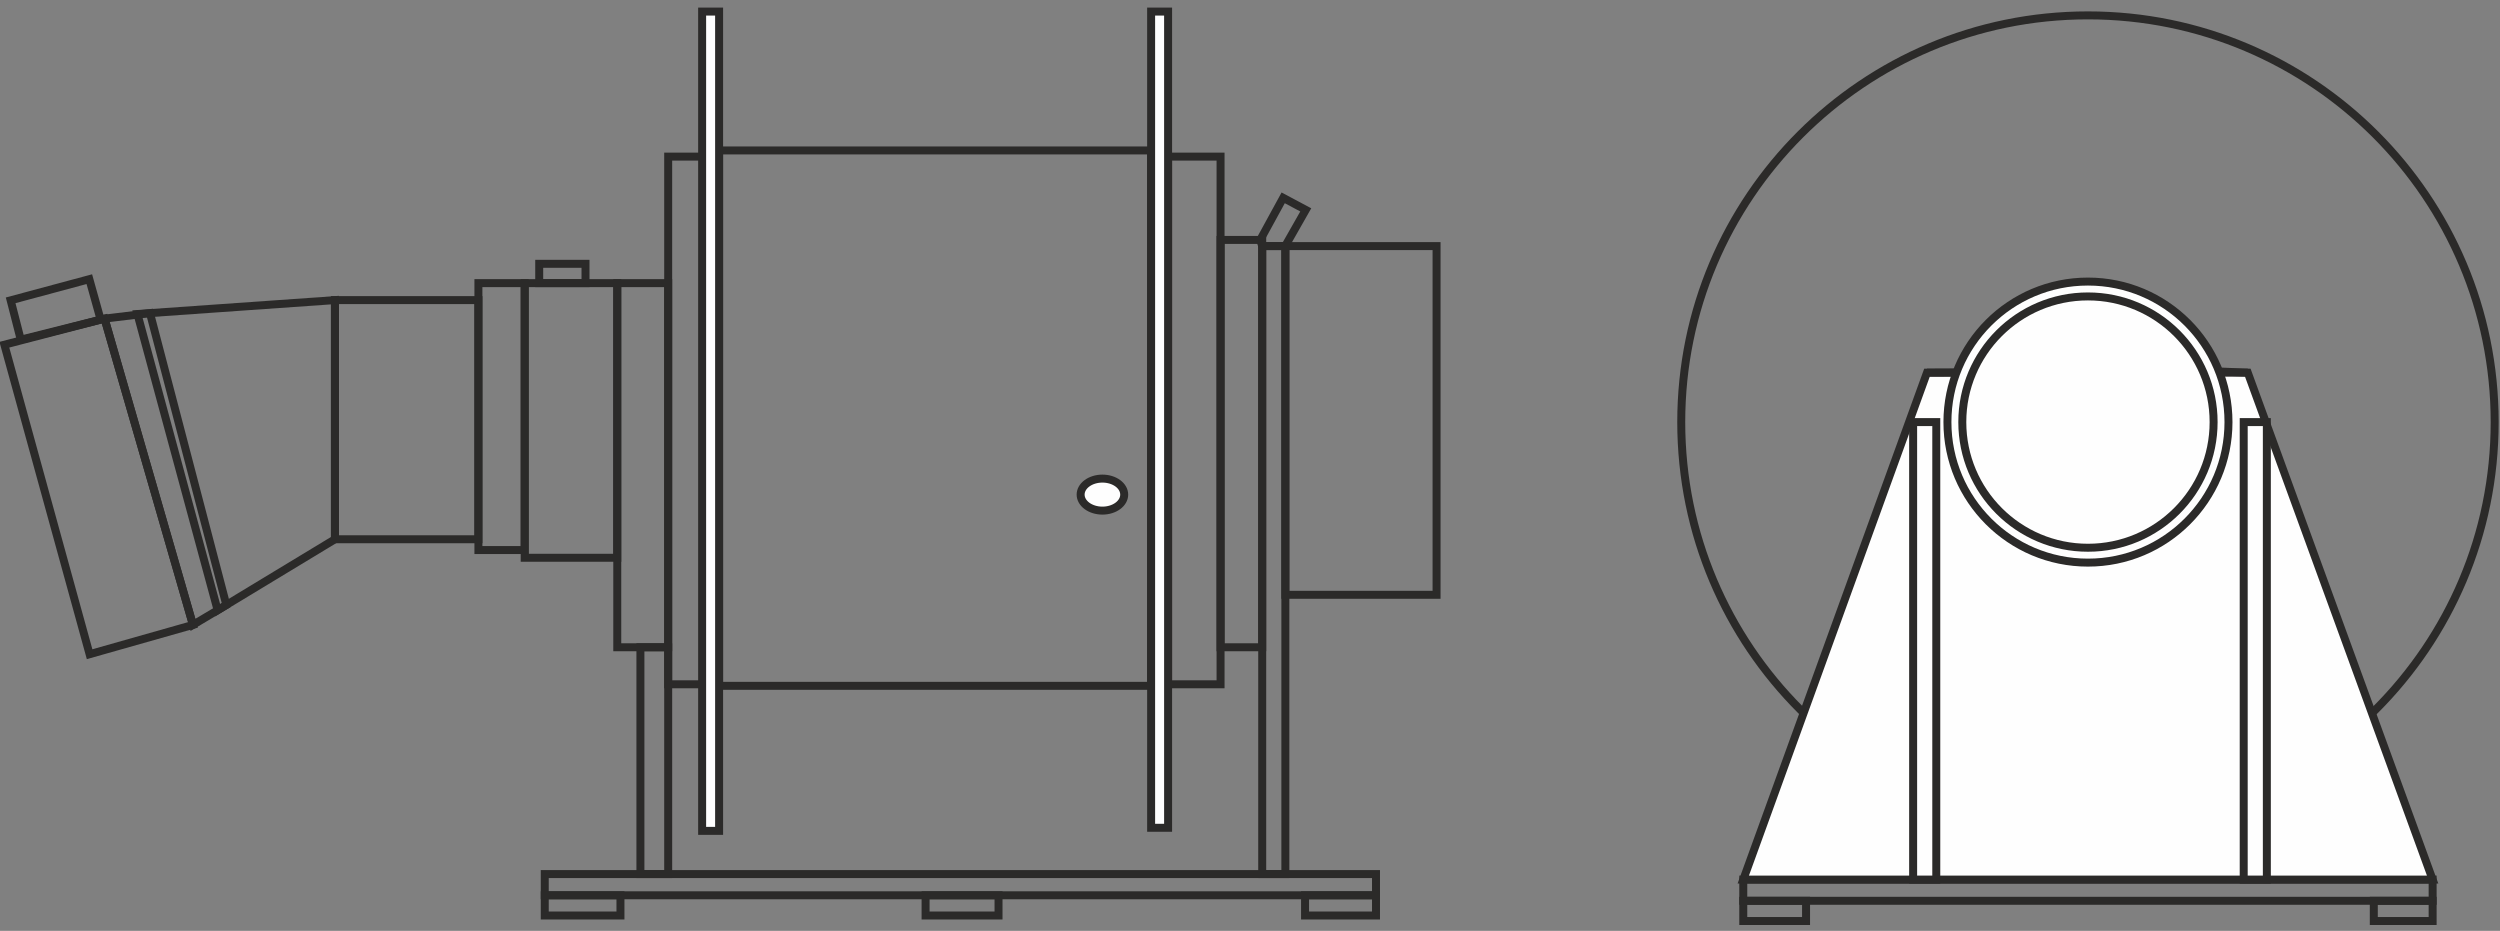 <?xml version="1.0" encoding="UTF-8"?> <svg xmlns="http://www.w3.org/2000/svg" xmlns:xlink="http://www.w3.org/1999/xlink" xml:space="preserve" width="94mm" height="35mm" version="1.1" style="shape-rendering:geometricPrecision; text-rendering:geometricPrecision; image-rendering:optimizeQuality; fill-rule:evenodd; clip-rule:evenodd" viewBox="0 0 9400 3500"><rect x="0" y="0" width="9400" height="3500" fill="#808080" stroke="none"/> <defs> <style type="text/css"> .str0 {stroke:#2B2A29;stroke-width:30;stroke-miterlimit:22.926} .str1 {stroke:#2B2A29;stroke-width:30;stroke-miterlimit:22.926;stroke-dasharray:150 300 30 300} .fil0 {fill:none} .fil1 {fill:#FEFEFE} </style> </defs> <g id="Слой_x0020_1">  <g id="_2885592767920"> <polygon class="fil0 str0" points="2703.83,565.66 4328.21,565.66 4328.21,2578.73 2703.83,2578.73 "></polygon> <path class="fil0 str0" d="M7850.72 3116.31c-844.58,0 -1529.25,-684.67 -1529.25,-1529.25 0,-844.57 684.67,-1529.24 1529.25,-1529.24 844.58,0 1529.25,684.67 1529.25,1529.24 0,844.58 -684.67,1529.25 -1529.25,1529.25z"></path> <polygon class="fil0 str0" points="2048.28,3286.5 5173.76,3286.5 5173.76,3366.27 2048.28,3366.27 "></polygon> <polygon class="fil0 str0" points="6554.71,3307.21 9146.71,3307.21 9146.71,3386.98 6554.71,3386.98 "></polygon> <polygon class="fil1 str0" points="7245.46,1401.18 8451.66,1401.18 9146.71,3307.18 6554.71,3307.18 "></polygon> <polygon class="fil0 str0" points="2048.28,3366.27 2332.91,3366.27 2332.91,3442.29 2048.28,3442.29 "></polygon> <polygon class="fil0 str0" points="6554.71,3386.98 6790.76,3386.98 6790.76,3463 6554.71,3463 "></polygon> <polygon class="fil0 str0" points="3480.18,3366.27 3754.46,3366.27 3754.46,3442.29 3480.18,3442.29 "></polygon> <polygon class="fil0 str0" points="5173.76,3366.27 4907,3366.27 4907,3442.29 5173.76,3442.29 "></polygon> <polygon class="fil0 str0" points="9146.71,3386.98 8925.48,3386.98 8925.48,3463 9146.71,3463 "></polygon> <polygon class="fil0 str0" points="4832.93,3286.5 4745.91,3286.5 4745.91,925.34 4832.93,925.34 "></polygon> <polygon class="fil0 str0" points="4832.93,925.34 5401.47,925.34 5401.47,2236.45 4832.93,2236.45 "></polygon> <polygon class="fil0 str0" points="4392.03,588.87 4589.28,588.87 4589.28,2572.93 4392.03,2572.93 "></polygon> <polygon class="fil0 str0" points="2512.37,588.87 2653.82,588.87 2653.82,2572.93 2512.37,2572.93 "></polygon> <polygon class="fil0 str0" points="4589.28,902.14 4745.91,902.14 4745.91,2433.7 4589.28,2433.7 "></polygon> <polygon class="fil0 str0" points="2512.39,3286.5 2407.96,3286.5 2407.96,2433.7 2512.39,2433.7 "></polygon> <polygon class="fil0 str0" points="2512.39,2433.7 2320.94,2433.7 2320.94,1064.58 2512.39,1064.58 "></polygon> <polygon class="fil0 str0" points="2320.94,1064.58 1972.86,1064.58 1972.86,2097.22 2320.94,2097.22 "></polygon> <polygon class="fil0 str0" points="2201.49,991.93 2027.45,991.93 2027.45,1064.58 2201.49,1064.58 "></polygon> <polygon class="fil0 str0" points="1972.86,1064.58 1798.82,1064.58 1798.82,2068.21 1972.86,2068.21 "></polygon> <polygon class="fil0 str0" points="1798.83,1128.39 1259.3,1128.39 1259.3,2027.6 1798.83,2027.6 "></polygon> <polygon class="fil0 str0" points="335.85,1049.66 40.02,1129.21 78.04,1277.16 378.4,1201.86 "></polygon> <polygon class="fil0 str0" points="4824.77,743.88 4738.33,902.16 4745.92,925.35 4832.24,925.35 4909.66,789.15 "></polygon> <line class="fil0 str1" x1="1259.3" y1="1580.9" x2="1259.3" y2="1580.9"></line> <polygon class="fil0 str0" points="1259.3,1128.39 516.72,1180.6 818.39,2294.47 1259.3,2027.6 "></polygon> <polygon class="fil0 str0" points="393.05,1198.04 16.42,1296.13 336.88,2459.8 725.57,2349.58 "></polygon> <polygon class="fil0 str0" points="563.86,1177.26 393.05,1198.04 725.57,2349.58 851.08,2274.68 "></polygon> <polygon class="fil1 str0" points="2703.83,3124.06 2640.02,3124.06 2640.02,43.54 2703.83,43.54 "></polygon> <polygon class="fil1 str0" points="4328.21,43.54 4392.03,43.54 4392.03,3112.46 4328.21,3112.46 "></polygon> <path class="fil1 str0" d="M7850.72 2115.45c-291.82,0 -528.39,-236.57 -528.39,-528.39 0,-291.82 236.57,-528.39 528.39,-528.39 291.82,0 528.39,236.57 528.39,528.39 0,291.82 -236.57,528.39 -528.39,528.39z"></path> <path class="fil1 str0" d="M7850.72 1114.59c260.94,0 472.47,211.53 472.47,472.47 0,260.94 -211.53,472.47 -472.47,472.47 -260.94,0 -472.47,-211.53 -472.47,-472.47 0,-260.94 211.53,-472.47 472.47,-472.47z"></path> <path class="fil1 str0" d="M4145.07 1799.53c45.24,0 81.92,26.96 81.92,60.21 0,33.25 -36.68,60.21 -81.92,60.21 -45.24,0 -81.92,-26.96 -81.92,-60.21 0,-33.25 36.68,-60.21 81.92,-60.21z"></path> <line class="fil0 str0" x1="7245.46" y1="1401.19" x2="7356.14" y2="1400.69"></line> <line class="fil0 str0" x1="8451.66" y1="1401.19" x2="8343.8" y2="1396.79"></line> <polygon class="fil1 str0" points="7280.42,3307.22 7193.4,3307.22 7193.4,1587.06 7280.42,1587.06 "></polygon> <polygon class="fil1 str0" points="8523.34,3307.22 8436.32,3307.22 8436.32,1587.06 8523.34,1587.06 "></polygon> </g> </g> </svg> 